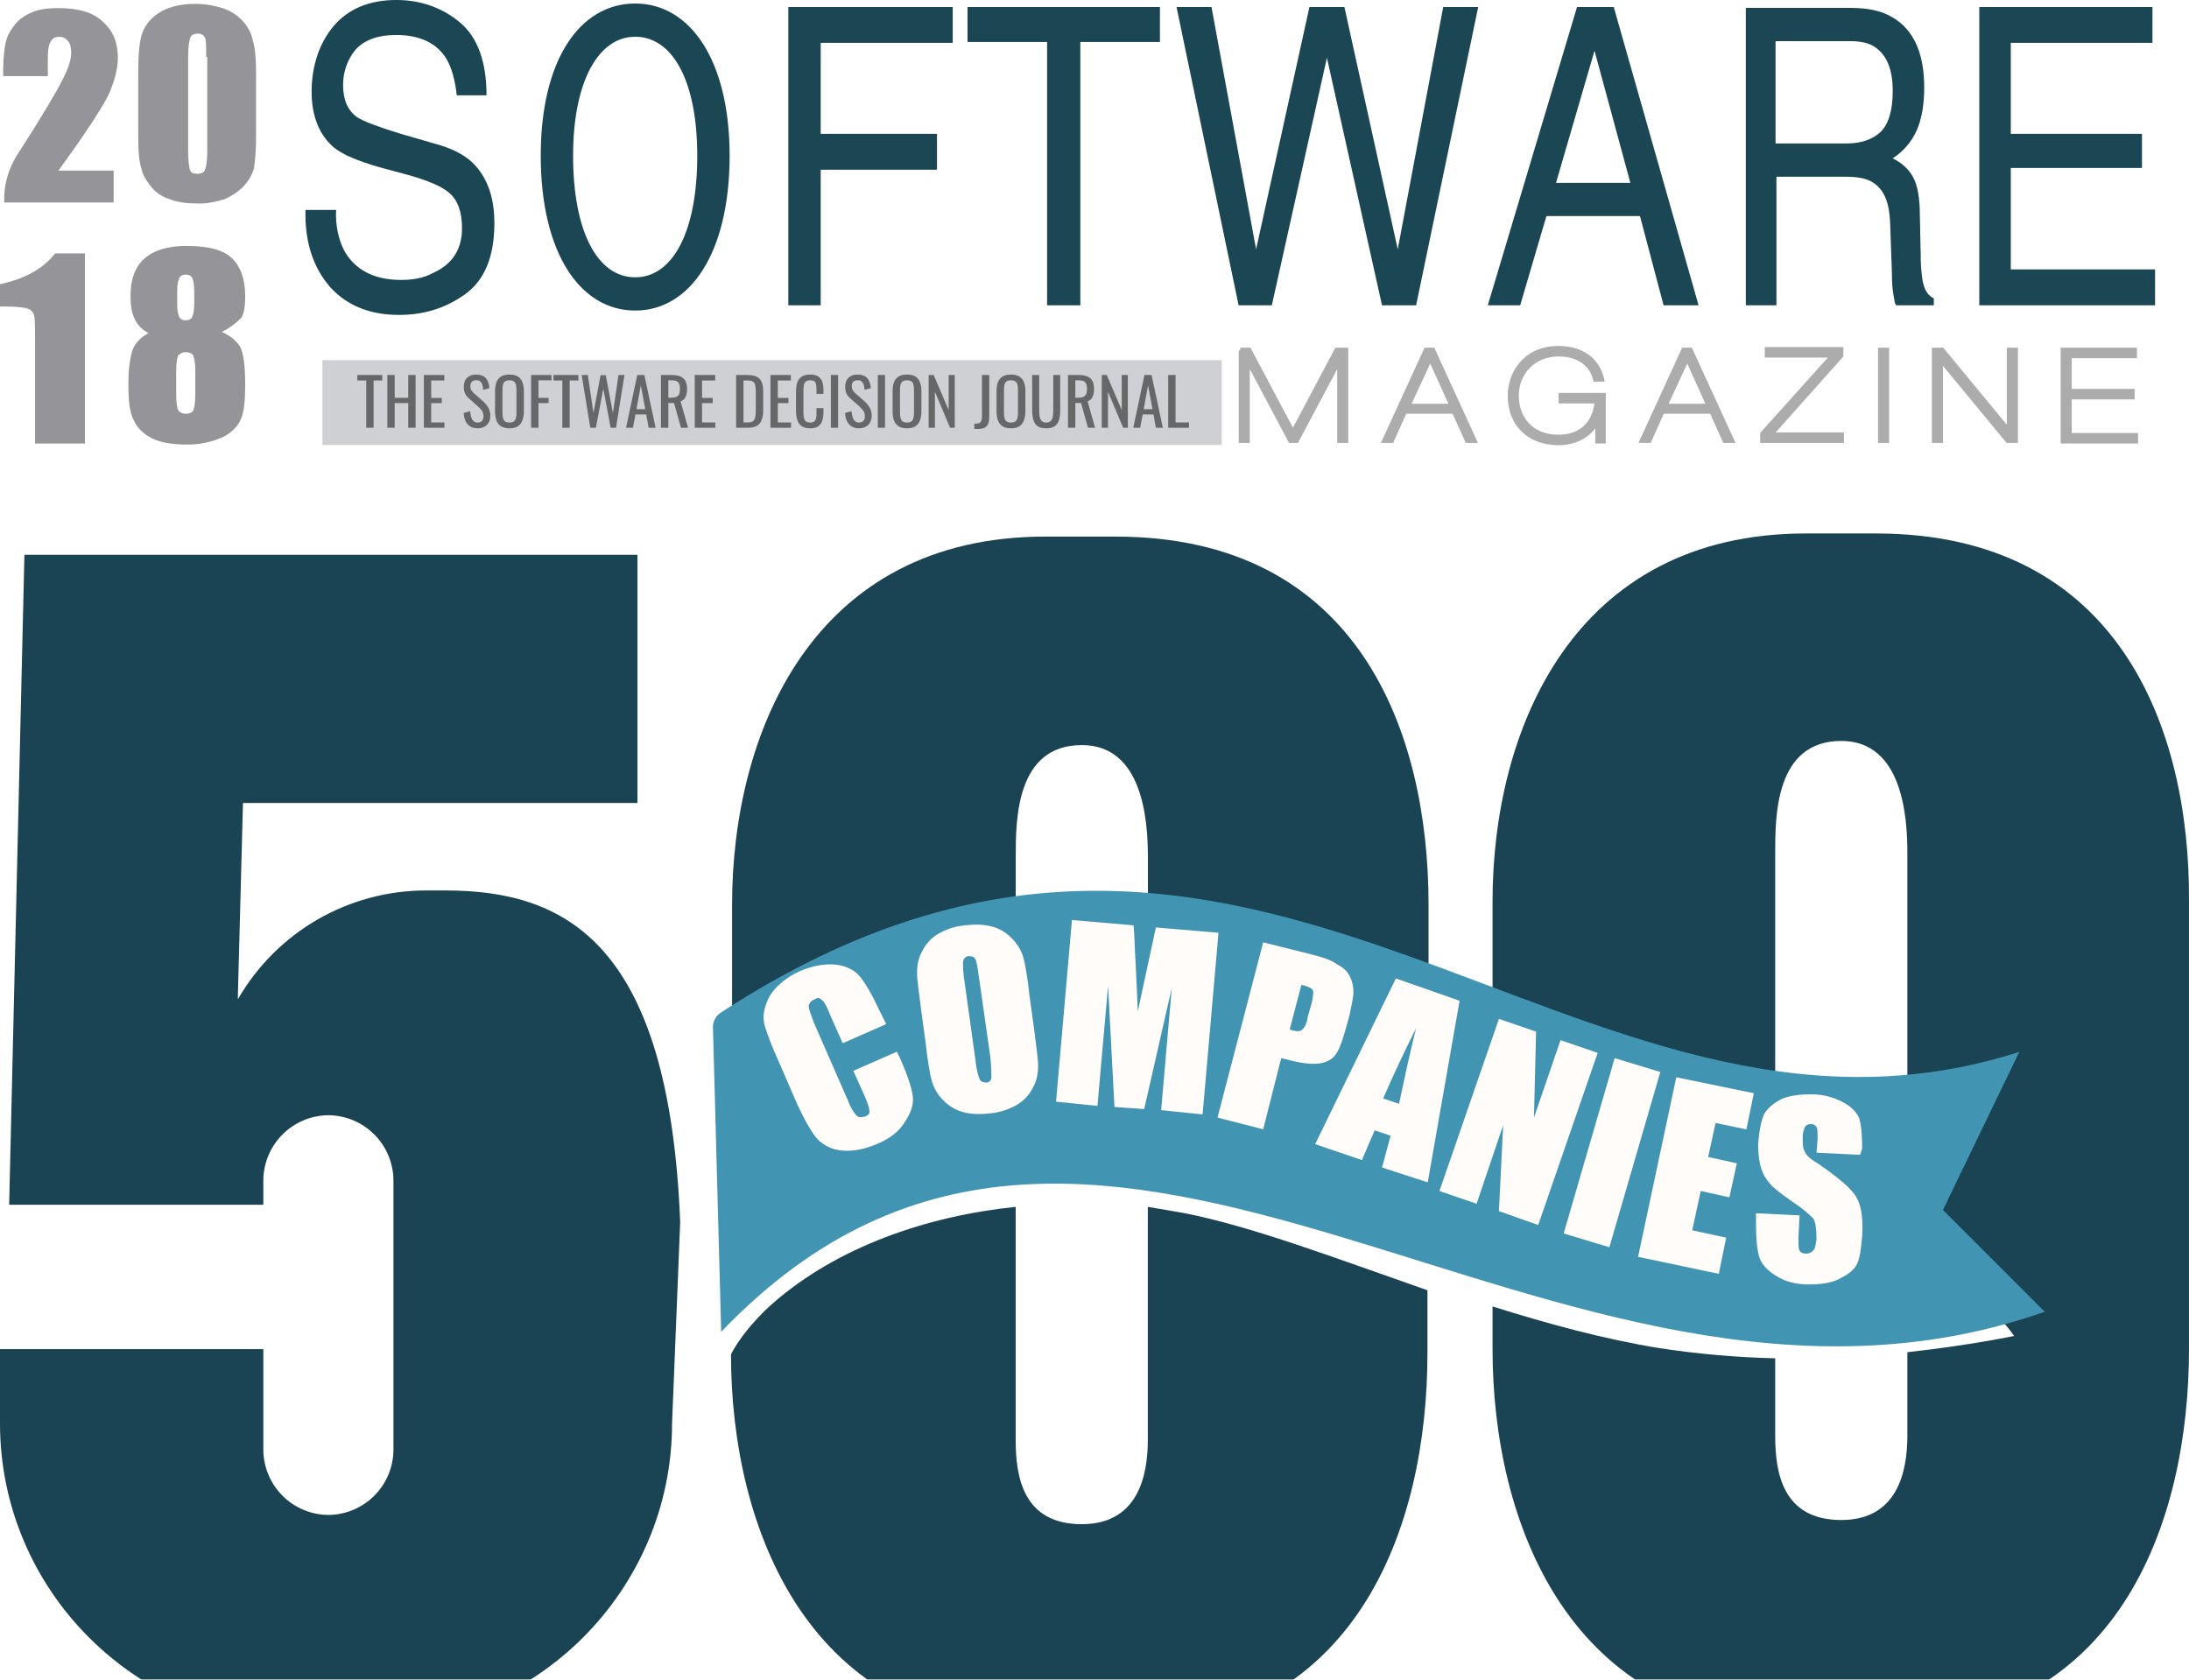 <?xml version="1.0" encoding="UTF-8"?> <svg xmlns="http://www.w3.org/2000/svg" width="129" height="99" viewBox="0 0 129 99" fill="none"><g filter="url(#filter0_i_2692_12902)"><path d="M26.244 48.654H25.105C22.857 48.655 20.648 49.248 18.702 50.373C16.756 51.499 15.141 53.118 14.02 55.068V54.768L14.319 43.498H37.567V28.872H1.439L0.54 67.177H15.518V65.738C15.525 64.723 15.932 63.751 16.65 63.034C17.367 62.316 18.338 61.91 19.353 61.902C20.368 61.91 21.338 62.316 22.056 63.034C22.773 63.752 23.179 64.723 23.187 65.738V81.624C23.18 82.64 22.774 83.611 22.056 84.329C21.339 85.047 20.368 85.454 19.353 85.462C18.338 85.454 17.367 85.048 16.649 84.33C15.931 83.612 15.525 82.64 15.518 81.624V75.69H0V80.066C0 89.897 8.03 97.929 17.855 97.929H21.748C31.575 97.929 39.605 89.897 39.605 80.066L40.084 68.197C39.425 51.711 33.314 48.654 26.244 48.654ZM110.545 27.613H106.412C92.751 27.613 87.957 39.122 87.957 49.313V56.807C92.272 58.546 96.166 60.163 99.88 60.702C101.448 60.972 103.028 61.173 104.614 61.303V46.436C104.614 44.277 104.614 39.842 108.507 39.842C112.104 39.842 112.403 44.279 112.403 46.436V61.484C114.441 61.362 116.058 61.062 117.376 60.642C117.376 60.642 115.039 65.259 113.961 67.177C112.942 69.095 112.823 69.216 114.26 70.534C115.699 71.853 117.556 73.293 118.695 74.911C118.695 74.911 116.178 75.45 112.403 75.87V80.784C112.403 82.944 111.804 85.76 108.509 85.76C105.034 85.76 104.614 82.944 104.614 80.784V76.229C102.327 76.176 100.045 75.975 97.783 75.629C94.487 75.091 91.192 74.192 87.957 73.172V75.69C87.957 85.882 92.451 97.99 106.412 97.99H110.545C124.866 97.99 128.999 85.882 128.999 75.69V49.254C129.06 39.122 124.866 27.613 110.545 27.613Z" fill="#1A4353"></path><path d="M69.74 67.662C69.042 67.538 68.343 67.418 67.643 67.303V81.03C67.643 83.188 67.044 86.006 63.75 86.006C60.273 86.006 59.855 83.188 59.855 81.03V67.303C54.642 67.842 49.37 69.64 45.534 72.997C45.534 72.997 43.916 74.377 43.078 75.994C43.078 86.185 47.572 98.236 61.532 98.236H65.666C79.987 98.236 84.12 86.124 84.12 75.935V72.218C78.788 70.36 73.755 68.441 69.74 67.662ZM59.858 51.717V46.681C59.858 44.523 59.858 40.086 63.754 40.086C67.349 40.086 67.647 44.523 67.647 46.681V51.595C73.939 52.076 79.331 53.695 84.186 55.493V49.498C84.186 39.307 80.051 27.797 65.731 27.797H61.596C47.935 27.797 43.142 39.307 43.142 49.498V58.071C45 56.572 50.691 52.675 59.858 51.717Z" fill="#1A4353"></path></g><g filter="url(#filter1_d_2692_12902)"><path d="M119 59.998C92.631 68.455 74.183 36.994 42.474 57.687C42.186 57.875 42.006 58.208 42.015 58.552L42.5 76.5C65 53 91.5 85.5 120.5 75.315L114.5 69.315L119 59.998Z" fill="#4195B3"></path></g><g filter="url(#filter2_d_2692_12902)"><path d="M52.227 60.362L49.662 61.489L48.911 59.798C48.723 59.297 48.536 58.984 48.41 58.922C48.285 58.795 48.159 58.795 47.972 58.922C47.785 58.984 47.659 59.172 47.659 59.297C47.659 59.485 47.785 59.798 47.972 60.298L49.973 64.87C50.164 65.371 50.35 65.62 50.475 65.746C50.6 65.871 50.726 65.871 50.975 65.809C51.163 65.746 51.288 65.62 51.226 65.433C51.226 65.245 51.101 64.932 50.85 64.368L50.288 63.116L52.853 61.989L53.04 62.364C53.478 63.365 53.729 64.118 53.791 64.619C53.855 65.119 53.666 65.62 53.291 66.184C52.916 66.748 52.414 67.122 51.665 67.436C50.913 67.749 50.226 67.875 49.6 67.811C49.052 67.766 48.539 67.522 48.159 67.123C47.785 66.685 47.408 65.995 46.971 65.058L45.72 62.176C45.481 61.646 45.273 61.103 45.094 60.549C44.969 60.163 44.969 59.746 45.094 59.359C45.218 58.922 45.407 58.546 45.782 58.171C46.157 57.794 46.595 57.481 47.159 57.231C47.91 56.918 48.598 56.793 49.224 56.855C49.849 56.918 50.351 57.168 50.663 57.544C50.975 57.919 51.352 58.546 51.79 59.485L52.227 60.362ZM60.927 60.549C61.053 61.614 61.177 62.366 61.177 62.804C61.177 63.241 61.115 63.68 60.864 64.118C60.656 64.537 60.33 64.885 59.927 65.119C59.447 65.397 58.913 65.568 58.361 65.62C57.798 65.683 57.297 65.683 56.798 65.558C56.344 65.445 55.931 65.206 55.607 64.87C55.285 64.559 55.048 64.17 54.919 63.742C54.795 63.305 54.67 62.553 54.544 61.426L54.295 59.61C54.168 58.546 54.044 57.796 54.044 57.357C54.044 56.918 54.107 56.48 54.357 56.041C54.544 55.666 54.857 55.291 55.294 55.04C55.774 54.762 56.308 54.592 56.86 54.54C57.424 54.476 57.924 54.476 58.424 54.603C58.925 54.727 59.301 54.978 59.612 55.291C59.925 55.604 60.176 55.979 60.301 56.418C60.427 56.856 60.551 57.606 60.676 58.735L60.927 60.549ZM57.673 57.483C57.609 56.98 57.547 56.667 57.486 56.543C57.422 56.416 57.298 56.354 57.109 56.354C57.044 56.353 56.981 56.37 56.925 56.404C56.87 56.437 56.825 56.486 56.796 56.543C56.734 56.667 56.734 56.98 56.796 57.544L57.486 62.49C57.549 63.117 57.673 63.491 57.735 63.618C57.798 63.742 57.924 63.805 58.111 63.805C58.299 63.805 58.424 63.68 58.424 63.492C58.424 63.305 58.424 62.928 58.361 62.302L57.673 57.483ZM71.807 54.978L70.87 65.683L68.428 65.433L69.054 58.234L67.428 65.369L65.676 65.245L65.3 58.109L64.674 65.183L62.234 64.932L63.171 54.227L66.802 54.54C66.866 55.166 66.866 55.979 66.928 56.855L67.052 59.61L68.116 54.665L71.807 54.978ZM74.44 55.541L77.194 56.23C77.944 56.418 78.507 56.605 78.82 56.855C79.195 57.044 79.446 57.293 79.572 57.606C79.697 57.858 79.759 58.171 79.759 58.484C79.759 58.797 79.633 59.297 79.508 59.923L79.259 60.8C79.071 61.489 78.882 61.927 78.695 62.178C78.507 62.428 78.195 62.615 77.758 62.679C77.318 62.742 76.817 62.679 76.255 62.551L75.504 62.366L74.44 66.561L71.749 65.871L74.44 55.541ZM76.692 58.045L76.004 60.675C76.068 60.675 76.13 60.738 76.192 60.738C76.443 60.8 76.63 60.8 76.756 60.675C76.881 60.549 77.005 60.362 77.069 59.923L77.318 59.048C77.381 58.671 77.445 58.42 77.318 58.296C77.256 58.233 77.005 58.109 76.692 58.045ZM86.015 58.984L84.138 69.689L81.447 68.814L81.948 66.936L81.009 66.623L80.258 68.375L77.504 67.436L82.26 57.67L86.015 58.984ZM82.448 65.058C82.699 63.867 83.012 62.366 83.448 60.613C82.763 61.971 82.116 63.349 81.509 64.744L82.448 65.058Z" fill="#FFFCFA"></path><path d="M94.154 62.055L90.649 72.201L88.333 71.386L88.583 66.316L87.018 70.949L84.828 70.198L88.333 60.055L90.523 60.806L90.397 65.877L91.963 61.307L94.153 62.059L94.154 62.055ZM97.844 63.184L94.842 73.512L92.15 72.7L95.153 62.37L97.844 63.184ZM98.785 63.497L103.355 64.436L102.917 66.565L101.101 66.188L100.663 68.192L102.353 68.567L101.914 70.571L100.226 70.196L99.724 72.513L101.727 72.95L101.289 75.079L96.533 74.078L98.785 63.497ZM109.616 68.067L107.049 67.941L107.113 67.127C107.113 66.752 107.113 66.501 107.049 66.439C107.02 66.382 106.975 66.334 106.92 66.301C106.864 66.268 106.801 66.251 106.736 66.252C106.549 66.252 106.423 66.316 106.361 66.439C106.27 66.635 106.227 66.85 106.236 67.066C106.236 67.441 106.236 67.692 106.361 67.879C106.425 68.067 106.674 68.318 107.113 68.567C108.301 69.382 109.052 70.008 109.365 70.509C109.678 71.01 109.803 71.761 109.74 72.826C109.678 73.576 109.616 74.14 109.427 74.515C109.239 74.892 108.864 75.141 108.363 75.392C107.862 75.642 107.237 75.705 106.549 75.705C105.798 75.705 105.172 75.518 104.672 75.205C104.171 74.892 103.795 74.515 103.671 74.076C103.544 73.639 103.484 73.012 103.484 72.2V71.51L106.049 71.636L105.985 72.95C105.985 73.326 105.985 73.639 106.049 73.701C106.112 73.827 106.236 73.889 106.423 73.889C106.611 73.889 106.736 73.827 106.862 73.701C106.987 73.576 106.987 73.326 107.049 73.075C107.049 72.449 106.986 72.011 106.862 71.823C106.674 71.636 106.298 71.261 105.61 70.822C104.922 70.322 104.483 70.008 104.297 69.757C104.067 69.506 103.895 69.206 103.795 68.88C103.671 68.505 103.607 68.005 103.607 67.441C103.671 66.627 103.795 66.001 103.984 65.626C104.233 65.249 104.546 65 105.048 64.749C105.548 64.561 106.112 64.499 106.736 64.499C107.487 64.499 108.051 64.687 108.552 64.936C109.052 65.187 109.365 65.5 109.552 65.875C109.678 66.252 109.74 66.876 109.74 67.692L109.616 68.067Z" fill="#FFFCFA"></path></g><path d="M6.698 9.994V11.935H0.251V11.685C0.251 10.808 0.502 9.994 0.94 9.243C2.441 6.926 3.318 5.424 3.631 4.798C4.006 4.109 4.195 3.546 4.195 3.107C4.195 2.794 4.131 2.543 4.006 2.419C3.882 2.292 3.756 2.168 3.505 2.168C3.256 2.168 3.131 2.232 3.005 2.419C2.88 2.607 2.818 2.92 2.818 3.421V4.485H0.188V4.109C0.188 3.483 0.251 2.982 0.313 2.607C0.388 2.216 0.56 1.85 0.813 1.542C1.064 1.167 1.439 0.916 1.877 0.729C2.316 0.54 2.814 0.478 3.442 0.478C4.63 0.478 5.506 0.729 6.07 1.291C6.696 1.855 6.945 2.543 6.945 3.421C6.945 4.047 6.758 4.735 6.445 5.486C6.132 6.174 5.132 7.74 3.442 10.056H6.696V9.993L6.698 9.994ZM15.091 4.296V8.053C15.091 8.93 15.028 9.492 14.966 9.931C14.844 10.33 14.63 10.695 14.34 10.995C14.017 11.316 13.634 11.571 13.214 11.747C12.776 11.873 12.277 11.997 11.775 11.997C11.088 11.997 10.462 11.935 10.023 11.747C9.579 11.618 9.186 11.356 8.896 10.995C8.646 10.682 8.396 10.307 8.334 9.931C8.208 9.556 8.146 8.993 8.146 8.178V4.234C8.146 3.233 8.21 2.418 8.396 1.917C8.585 1.417 8.959 0.98 9.523 0.665C10.085 0.352 10.775 0.227 11.524 0.227C12.15 0.227 12.776 0.354 13.278 0.54C13.778 0.729 14.153 1.042 14.404 1.355C14.657 1.662 14.829 2.028 14.904 2.419C15.03 2.794 15.091 3.421 15.091 4.296ZM12.15 3.359C12.15 2.731 12.15 2.418 12.087 2.23C12.026 2.105 11.901 1.981 11.65 1.981C11.462 1.981 11.275 2.043 11.211 2.23C11.148 2.418 11.088 2.731 11.088 3.359V8.866C11.088 9.492 11.149 9.931 11.211 10.058C11.275 10.182 11.4 10.244 11.65 10.244C11.837 10.244 12.026 10.18 12.088 9.994C12.152 9.807 12.214 9.492 12.214 8.93V3.357H12.15V3.359Z" fill="#959499"></path><path d="M5.006 14.935V26.141H2.065V20.132C2.065 19.255 2.065 18.755 2.003 18.567C1.976 18.479 1.928 18.398 1.862 18.332C1.797 18.266 1.717 18.218 1.628 18.191C1.439 18.127 1.002 18.065 0.313 18.065H0V16.751C1.439 16.438 2.503 15.875 3.254 14.936L5.006 14.935ZM13.073 19.567C13.511 19.754 13.824 20.005 14.073 20.318C14.326 20.631 14.45 21.445 14.45 22.697C14.45 23.574 14.386 24.262 14.2 24.699C14.011 25.14 13.637 25.515 13.136 25.764C12.466 26.061 11.741 26.21 11.008 26.203C10.133 26.203 9.444 26.079 8.943 25.828C8.443 25.576 8.067 25.201 7.879 24.763C7.63 24.324 7.566 23.574 7.566 22.572C7.566 21.884 7.63 21.319 7.754 20.819C7.881 20.318 8.192 19.942 8.754 19.629C8.398 19.459 8.112 19.172 7.943 18.815C7.754 18.44 7.692 18.002 7.692 17.439C7.692 16.5 7.943 15.748 8.505 15.246C9.069 14.746 9.882 14.496 11.008 14.496C12.323 14.496 13.2 14.746 13.7 15.248C14.2 15.748 14.45 16.5 14.45 17.439C14.45 18.064 14.386 18.504 14.2 18.753C13.87 19.083 13.49 19.358 13.073 19.567ZM11.508 21.82C11.508 21.383 11.446 21.132 11.384 20.944C11.321 20.819 11.133 20.757 10.946 20.757C10.864 20.755 10.782 20.77 10.706 20.802C10.631 20.835 10.563 20.883 10.508 20.944C10.444 21.07 10.382 21.383 10.382 21.82V23.261C10.382 23.762 10.446 24.075 10.509 24.199C10.564 24.26 10.632 24.309 10.707 24.341C10.782 24.374 10.864 24.39 10.946 24.388C11.133 24.388 11.321 24.324 11.384 24.2C11.448 24.073 11.508 23.762 11.508 23.261V21.82ZM11.446 17.124C11.446 16.749 11.383 16.5 11.321 16.374C11.257 16.247 11.133 16.187 10.946 16.187C10.759 16.187 10.633 16.249 10.571 16.374C10.508 16.5 10.444 16.749 10.444 17.126V18.002C10.444 18.315 10.508 18.566 10.571 18.691C10.633 18.815 10.759 18.879 10.946 18.879C11.133 18.879 11.259 18.815 11.321 18.691C11.384 18.564 11.448 18.315 11.448 17.876V17.124H11.446Z" fill="#959499"></path><path d="M20.271 14.745C20.889 15.88 22.024 16.499 23.62 16.499C24.342 16.499 24.96 16.394 25.527 16.085C26.661 15.571 27.227 14.694 27.227 13.457C27.227 12.478 26.971 11.808 26.506 11.394C26.042 10.982 25.269 10.673 24.238 10.363L22.333 9.847C21.095 9.486 20.219 9.126 19.704 8.713C18.828 7.992 18.364 6.857 18.364 5.414C18.364 3.867 18.829 2.526 19.653 1.547C20.529 0.516 21.765 0 23.363 0C24.806 0 26.094 0.465 27.125 1.34C28.156 2.217 28.671 3.66 28.671 5.619H26.918C26.815 4.691 26.61 3.97 26.3 3.455C25.733 2.526 24.703 2.062 23.363 2.062C22.229 2.062 21.456 2.371 20.941 2.939C20.469 3.522 20.214 4.251 20.219 5.002C20.219 5.878 20.477 6.496 21.043 6.908C21.456 7.166 22.28 7.476 23.62 7.888L25.579 8.455C26.557 8.713 27.279 9.074 27.795 9.538C28.671 10.363 29.134 11.549 29.134 13.148C29.134 15.107 28.568 16.498 27.434 17.323C26.3 18.148 25.011 18.561 23.518 18.561C21.765 18.561 20.426 17.993 19.446 16.911C18.468 15.777 17.952 14.281 18.003 12.374H19.808C19.756 13.302 19.962 14.128 20.271 14.745ZM48.364 2.526V7.888H55.217V10.002H48.364V17.993H46.457V0.412H56.145V2.526H48.364ZM63.665 17.993H61.707V2.475H57.018V0.412H68.356V2.475H63.665V17.995V17.993ZM79.227 0.412L82.371 14.694L85.05 0.412H87.112L83.453 17.993H81.443L78.197 3.402L74.95 17.993H72.992L69.334 0.412H71.394L74.023 14.694L77.166 0.412H79.227ZM95.099 0.412H92.936L87.678 17.993H89.586L91.132 12.735H96.645L98.037 17.993H100.098L95.099 0.412ZM91.698 10.776L93.966 2.99L96.079 10.776H91.698ZM113.293 16.499C113.219 16.004 113.184 15.504 113.189 15.003L113.137 12.632C113.137 11.601 112.984 10.879 112.726 10.415C112.469 9.951 112.055 9.591 111.54 9.332C112.146 8.942 112.629 8.388 112.932 7.734C113.242 7.064 113.396 6.187 113.396 5.156C113.396 3.145 112.777 1.754 111.54 1.031C110.87 0.619 110.046 0.465 109.016 0.465H102.883V17.993H104.688V10.416H108.758C109.48 10.416 110.046 10.52 110.406 10.778C111.025 11.19 111.335 11.911 111.387 13.098L111.489 16.036C111.489 16.706 111.541 17.17 111.592 17.428C111.645 17.686 111.645 17.893 111.747 17.995H113.962V17.582C113.601 17.428 113.396 17.067 113.293 16.5V16.499ZM110.819 7.785C110.304 8.249 109.634 8.456 108.809 8.456H104.635V2.424H109.016C109.634 2.424 110.15 2.527 110.509 2.785C111.18 3.248 111.54 4.074 111.54 5.363C111.54 6.548 111.282 7.322 110.819 7.785ZM118.498 2.526V7.888H126.228V9.9H118.498V15.88H127V17.993H116.642V0.412H126.846V2.526H118.498ZM31.866 9.177C31.866 3.506 34.185 0.207 37.432 0.207C40.678 0.207 42.997 3.557 42.997 9.177C42.997 14.9 40.678 18.304 37.432 18.304C34.185 18.304 31.866 14.901 31.866 9.177ZM41.09 9.177C41.09 4.795 39.647 2.166 37.432 2.166C35.267 2.166 33.773 4.796 33.773 9.177C33.773 13.663 35.216 16.345 37.432 16.345C39.647 16.345 41.09 13.662 41.09 9.177Z" fill="#1B4653"></path><path fill-rule="evenodd" clip-rule="evenodd" d="M91.842 26.241C92.702 26.241 93.506 25.914 94.012 25.25V26.14H94.631V23.158H91.852V23.777H93.961C93.888 24.34 93.674 24.783 93.348 25.091C92.991 25.43 92.483 25.622 91.841 25.622C91.054 25.622 90.474 25.349 90.09 24.934C89.704 24.517 89.503 23.94 89.503 23.316C89.503 22.081 90.417 21.01 91.841 21.01C92.874 21.01 93.667 21.489 93.88 22.374L93.91 22.494H94.57L94.525 22.301C94.381 21.692 94.057 21.21 93.589 20.883C93.123 20.558 92.524 20.391 91.842 20.391C90.82 20.391 90.067 20.78 89.573 21.347C89.081 21.911 88.851 22.641 88.851 23.316C88.851 24.232 89.168 24.967 89.71 25.473C90.25 25.978 91 26.241 91.842 26.241ZM78.696 20.492H79.115L79.117 20.489V20.492H79.454V26.105H78.802V21.755L76.49 26.106H75.964L73.652 21.755V26.106H73V20.65H73.09V20.492H73.337V20.489L73.339 20.492H73.691L76.193 25.206L78.696 20.492ZM84.524 20.492H83.951L81.378 26.105H82.097L82.872 24.385H85.603L86.378 26.106H87.097L84.524 20.492ZM85.359 23.799H83.186L84.286 21.433L85.359 23.799ZM99.703 20.493H99.129L96.557 26.105H97.276L98.051 24.385H100.782L101.557 26.106H102.276L99.703 20.493ZM100.504 23.799H98.331L99.431 21.433L100.504 23.799ZM108.631 20.458H103.999V21.078H107.715L103.728 25.516V26.106H108.666V25.486H104.643L108.63 21.013L108.631 20.458ZM111.328 20.493H110.675V26.105H111.328V20.493ZM114.518 20.493H113.847V26.105H114.5V21.561L118.248 26.105H118.918V20.492H118.266V25.037L114.518 20.493ZM125.933 20.493H121.435V26.14H126V25.52H122.088V23.541H125.798V22.922H122.088V21.111H125.933V20.493Z" fill="#ACACAC"></path><path d="M19 21.227H72V26.227H19V21.227Z" fill="#CED0D3"></path><path d="M21.583 25.211V22.425H21.058V22.103H22.527V22.425H22.017V25.211H21.583ZM22.827 25.211V22.103H23.26V23.446H24.058V22.103H24.492V25.211H24.058V23.757H23.26V25.211H22.827ZM24.978 25.211V22.103H26.183V22.425H25.411V23.453H26.037V23.761H25.411V24.9H26.19V25.211H24.978ZM28.15 25.245C27.971 25.245 27.821 25.207 27.701 25.13C27.583 25.054 27.494 24.948 27.433 24.812C27.371 24.676 27.335 24.519 27.325 24.34L27.709 24.236C27.716 24.346 27.733 24.453 27.759 24.555C27.787 24.657 27.831 24.741 27.893 24.808C27.954 24.872 28.04 24.904 28.15 24.904C28.263 24.904 28.347 24.873 28.403 24.812C28.462 24.748 28.491 24.657 28.491 24.539C28.491 24.399 28.459 24.286 28.396 24.202C28.332 24.115 28.251 24.028 28.154 23.941L27.632 23.48C27.53 23.391 27.454 23.294 27.406 23.189C27.357 23.081 27.333 22.95 27.333 22.794C27.333 22.566 27.398 22.389 27.528 22.264C27.659 22.139 27.837 22.076 28.062 22.076C28.184 22.076 28.292 22.093 28.384 22.126C28.479 22.157 28.557 22.205 28.618 22.272C28.682 22.338 28.732 22.423 28.768 22.525C28.806 22.625 28.832 22.742 28.845 22.878L28.476 22.978C28.468 22.875 28.453 22.782 28.43 22.698C28.407 22.611 28.366 22.542 28.307 22.49C28.251 22.437 28.169 22.41 28.062 22.41C27.954 22.41 27.87 22.439 27.808 22.498C27.75 22.554 27.72 22.639 27.72 22.751C27.72 22.846 27.736 22.924 27.766 22.985C27.8 23.047 27.852 23.11 27.924 23.173L28.449 23.634C28.567 23.736 28.671 23.859 28.76 24.002C28.85 24.143 28.894 24.311 28.894 24.505C28.894 24.658 28.862 24.791 28.799 24.904C28.735 25.014 28.646 25.098 28.534 25.157C28.424 25.216 28.296 25.245 28.15 25.245ZM30.025 25.245C29.815 25.245 29.648 25.204 29.522 25.123C29.397 25.041 29.308 24.924 29.254 24.773C29.2 24.62 29.173 24.441 29.173 24.236V23.058C29.173 22.854 29.2 22.678 29.254 22.533C29.31 22.384 29.4 22.272 29.522 22.195C29.648 22.116 29.815 22.076 30.025 22.076C30.235 22.076 30.401 22.116 30.524 22.195C30.647 22.274 30.735 22.387 30.789 22.533C30.845 22.678 30.873 22.854 30.873 23.058V24.24C30.873 24.442 30.845 24.619 30.789 24.77C30.735 24.921 30.647 25.038 30.524 25.123C30.401 25.204 30.235 25.245 30.025 25.245ZM30.025 24.904C30.14 24.904 30.227 24.881 30.286 24.835C30.345 24.786 30.384 24.72 30.405 24.635C30.425 24.548 30.436 24.447 30.436 24.332V22.97C30.436 22.855 30.425 22.756 30.405 22.675C30.384 22.59 30.345 22.526 30.286 22.483C30.227 22.437 30.14 22.414 30.025 22.414C29.91 22.414 29.822 22.437 29.76 22.483C29.701 22.526 29.662 22.59 29.641 22.675C29.621 22.756 29.611 22.855 29.611 22.97V24.332C29.611 24.447 29.621 24.548 29.641 24.635C29.662 24.72 29.701 24.786 29.76 24.835C29.822 24.881 29.91 24.904 30.025 24.904ZM31.299 25.211V22.103H32.5V22.414H31.733V23.45H32.328V23.757H31.733V25.211H31.299ZM33.14 25.211V22.425H32.614V22.103H34.084V22.425H33.573V25.211H33.14ZM34.786 25.211L34.28 22.103H34.64L34.974 24.336L35.392 22.114H35.699L36.121 24.348L36.447 22.103H36.801L36.302 25.211H35.987L35.553 22.909L35.116 25.211H34.786ZM36.894 25.211L37.554 22.103H37.972L38.636 25.211H38.225L38.083 24.428H37.45L37.3 25.211H36.894ZM37.508 24.117H38.026L37.765 22.717L37.508 24.117ZM38.951 25.211V22.103H39.576C39.784 22.103 39.955 22.131 40.091 22.187C40.226 22.241 40.326 22.329 40.39 22.452C40.456 22.572 40.49 22.731 40.49 22.928C40.49 23.048 40.477 23.158 40.451 23.258C40.426 23.355 40.385 23.438 40.328 23.507C40.272 23.574 40.198 23.622 40.106 23.653L40.547 25.211H40.129L39.722 23.753H39.385V25.211H38.951ZM39.385 23.442H39.55C39.672 23.442 39.772 23.427 39.849 23.396C39.926 23.365 39.982 23.313 40.018 23.239C40.053 23.165 40.071 23.061 40.071 22.928C40.071 22.746 40.038 22.616 39.972 22.537C39.905 22.455 39.773 22.414 39.576 22.414H39.385V23.442ZM40.941 25.211V22.103H42.146V22.425H41.374V23.453H42V23.761H41.374V24.9H42.153V25.211H40.941ZM43.38 25.211V22.103H44.056C44.286 22.103 44.467 22.139 44.6 22.21C44.736 22.279 44.832 22.384 44.888 22.525C44.947 22.666 44.976 22.841 44.976 23.051V24.194C44.976 24.414 44.947 24.6 44.888 24.75C44.832 24.901 44.739 25.017 44.608 25.096C44.48 25.173 44.307 25.211 44.09 25.211H43.38ZM43.814 24.9H44.059C44.218 24.9 44.331 24.869 44.397 24.808C44.464 24.747 44.503 24.657 44.516 24.539C44.531 24.422 44.539 24.28 44.539 24.113V23.104C44.539 22.943 44.529 22.813 44.508 22.713C44.488 22.613 44.443 22.54 44.374 22.494C44.305 22.448 44.196 22.425 44.048 22.425H43.814V24.9ZM45.404 25.211V22.103H46.608V22.425H45.837V23.453H46.463V23.761H45.837V24.9H46.616V25.211H45.404ZM47.745 25.245C47.525 25.245 47.354 25.199 47.231 25.107C47.111 25.015 47.026 24.891 46.978 24.735C46.932 24.579 46.909 24.405 46.909 24.213V23.116C46.909 22.906 46.932 22.723 46.978 22.567C47.026 22.411 47.111 22.291 47.231 22.206C47.354 22.119 47.525 22.076 47.745 22.076C47.94 22.076 48.093 22.112 48.206 22.183C48.321 22.255 48.403 22.357 48.451 22.49C48.502 22.623 48.528 22.783 48.528 22.97V23.216H48.117V22.997C48.117 22.882 48.111 22.781 48.098 22.694C48.088 22.604 48.057 22.535 48.006 22.487C47.955 22.438 47.869 22.414 47.749 22.414C47.626 22.414 47.537 22.441 47.48 22.494C47.424 22.545 47.387 22.62 47.369 22.717C47.354 22.811 47.346 22.923 47.346 23.051V24.282C47.346 24.438 47.359 24.562 47.385 24.655C47.41 24.744 47.452 24.808 47.511 24.846C47.57 24.885 47.649 24.904 47.749 24.904C47.867 24.904 47.951 24.878 48.002 24.827C48.053 24.773 48.085 24.701 48.098 24.608C48.111 24.516 48.117 24.409 48.117 24.286V24.056H48.528V24.286C48.528 24.476 48.505 24.643 48.459 24.789C48.413 24.932 48.334 25.045 48.221 25.127C48.108 25.206 47.95 25.245 47.745 25.245ZM48.964 25.211V22.103H49.39V25.211H48.964ZM50.626 25.245C50.447 25.245 50.297 25.207 50.177 25.13C50.059 25.054 49.97 24.948 49.908 24.812C49.847 24.676 49.811 24.519 49.801 24.34L50.184 24.236C50.192 24.346 50.209 24.453 50.234 24.555C50.263 24.657 50.307 24.741 50.369 24.808C50.43 24.872 50.516 24.904 50.626 24.904C50.738 24.904 50.823 24.873 50.879 24.812C50.938 24.748 50.967 24.657 50.967 24.539C50.967 24.399 50.935 24.286 50.871 24.202C50.807 24.115 50.727 24.028 50.63 23.941L50.108 23.48C50.005 23.391 49.93 23.294 49.881 23.189C49.833 23.081 49.808 22.95 49.808 22.794C49.808 22.566 49.874 22.389 50.004 22.264C50.135 22.139 50.312 22.076 50.538 22.076C50.66 22.076 50.768 22.093 50.86 22.126C50.954 22.157 51.032 22.205 51.094 22.272C51.158 22.338 51.208 22.423 51.243 22.525C51.282 22.625 51.307 22.742 51.32 22.878L50.952 22.978C50.944 22.875 50.929 22.782 50.906 22.698C50.883 22.611 50.842 22.542 50.783 22.49C50.727 22.437 50.645 22.41 50.538 22.41C50.43 22.41 50.346 22.439 50.284 22.498C50.225 22.554 50.196 22.639 50.196 22.751C50.196 22.846 50.211 22.924 50.242 22.985C50.275 23.047 50.328 23.11 50.399 23.173L50.925 23.634C51.043 23.736 51.146 23.859 51.236 24.002C51.325 24.143 51.37 24.311 51.37 24.505C51.37 24.658 51.338 24.791 51.274 24.904C51.21 25.014 51.122 25.098 51.009 25.157C50.899 25.216 50.772 25.245 50.626 25.245ZM51.73 25.211V22.103H52.155V25.211H51.73ZM53.453 25.245C53.243 25.245 53.075 25.204 52.95 25.123C52.825 25.041 52.735 24.924 52.681 24.773C52.627 24.62 52.601 24.441 52.601 24.236V23.058C52.601 22.854 52.627 22.678 52.681 22.533C52.737 22.384 52.827 22.272 52.95 22.195C53.075 22.116 53.243 22.076 53.453 22.076C53.662 22.076 53.829 22.116 53.951 22.195C54.074 22.274 54.162 22.387 54.216 22.533C54.272 22.678 54.3 22.854 54.3 23.058V24.24C54.3 24.442 54.272 24.619 54.216 24.77C54.162 24.921 54.074 25.038 53.951 25.123C53.829 25.204 53.662 25.245 53.453 25.245ZM53.453 24.904C53.568 24.904 53.655 24.881 53.714 24.835C53.772 24.786 53.812 24.72 53.832 24.635C53.853 24.548 53.863 24.447 53.863 24.332V22.97C53.863 22.855 53.853 22.756 53.832 22.675C53.812 22.59 53.772 22.526 53.714 22.483C53.655 22.437 53.568 22.414 53.453 22.414C53.337 22.414 53.249 22.437 53.188 22.483C53.129 22.526 53.089 22.59 53.069 22.675C53.048 22.756 53.038 22.855 53.038 22.97V24.332C53.038 24.447 53.048 24.548 53.069 24.635C53.089 24.72 53.129 24.786 53.188 24.835C53.249 24.881 53.337 24.904 53.453 24.904ZM54.727 25.211V22.103H55.022L55.905 24.167V22.103H56.265V25.211H55.989L55.095 23.089V25.211H54.727ZM57.416 25.284V24.973C57.511 24.973 57.587 24.967 57.646 24.954C57.705 24.941 57.75 24.918 57.78 24.885C57.814 24.852 57.837 24.804 57.849 24.743C57.862 24.679 57.869 24.598 57.869 24.501V22.103H58.298V24.509C58.298 24.688 58.279 24.835 58.241 24.95C58.203 25.063 58.135 25.147 58.038 25.203C57.94 25.257 57.802 25.284 57.623 25.284H57.416ZM59.579 25.245C59.369 25.245 59.202 25.204 59.077 25.123C58.951 25.041 58.862 24.924 58.808 24.773C58.754 24.62 58.727 24.441 58.727 24.236V23.058C58.727 22.854 58.754 22.678 58.808 22.533C58.864 22.384 58.954 22.272 59.077 22.195C59.202 22.116 59.369 22.076 59.579 22.076C59.789 22.076 59.955 22.116 60.078 22.195C60.201 22.274 60.289 22.387 60.343 22.533C60.399 22.678 60.427 22.854 60.427 23.058V24.24C60.427 24.442 60.399 24.619 60.343 24.77C60.289 24.921 60.201 25.038 60.078 25.123C59.955 25.204 59.789 25.245 59.579 25.245ZM59.579 24.904C59.694 24.904 59.781 24.881 59.84 24.835C59.899 24.786 59.939 24.72 59.959 24.635C59.98 24.548 59.99 24.447 59.99 24.332V22.97C59.99 22.855 59.98 22.756 59.959 22.675C59.939 22.59 59.899 22.526 59.84 22.483C59.781 22.437 59.694 22.414 59.579 22.414C59.464 22.414 59.376 22.437 59.314 22.483C59.256 22.526 59.216 22.59 59.196 22.675C59.175 22.756 59.165 22.855 59.165 22.97V24.332C59.165 24.447 59.175 24.548 59.196 24.635C59.216 24.72 59.256 24.786 59.314 24.835C59.376 24.881 59.464 24.904 59.579 24.904ZM61.655 25.245C61.43 25.245 61.258 25.201 61.137 25.111C61.017 25.022 60.935 24.896 60.892 24.735C60.848 24.571 60.827 24.381 60.827 24.163V22.103H61.241V24.183C61.241 24.316 61.25 24.437 61.268 24.547C61.286 24.657 61.324 24.744 61.383 24.808C61.444 24.872 61.535 24.904 61.655 24.904C61.778 24.904 61.869 24.872 61.928 24.808C61.987 24.744 62.025 24.657 62.043 24.547C62.061 24.437 62.07 24.316 62.07 24.183V22.103H62.48V24.163C62.48 24.381 62.459 24.571 62.415 24.735C62.372 24.896 62.29 25.022 62.169 25.111C62.052 25.201 61.88 25.245 61.655 25.245ZM62.937 25.211V22.103H63.562C63.77 22.103 63.941 22.131 64.076 22.187C64.212 22.241 64.312 22.329 64.376 22.452C64.442 22.572 64.475 22.731 64.475 22.928C64.475 23.048 64.463 23.158 64.437 23.258C64.412 23.355 64.371 23.438 64.314 23.507C64.258 23.574 64.184 23.622 64.092 23.653L64.533 25.211H64.115L63.708 23.753H63.37V25.211H62.937ZM63.37 23.442H63.535C63.658 23.442 63.758 23.427 63.835 23.396C63.911 23.365 63.968 23.313 64.004 23.239C64.039 23.165 64.057 23.061 64.057 22.928C64.057 22.746 64.024 22.616 63.958 22.537C63.891 22.455 63.759 22.414 63.562 22.414H63.37V23.442ZM64.927 25.211V22.103H65.222L66.105 24.167V22.103H66.465V25.211H66.189L65.295 23.089V25.211H64.927ZM66.785 25.211L67.445 22.103H67.863L68.527 25.211H68.117L67.975 24.428H67.341L67.192 25.211H66.785ZM67.399 24.117H67.917L67.656 22.717L67.399 24.117ZM68.842 25.211V22.103H69.276V24.9H70.07V25.211H68.842Z" fill="#666769"></path><defs><filter id="filter0_i_2692_12902" x="0" y="27.613" width="129" height="74.453" filterUnits="userSpaceOnUse" color-interpolation-filters="sRGB"><feFlood flood-opacity="0" result="BackgroundImageFix"></feFlood><feBlend mode="normal" in="SourceGraphic" in2="BackgroundImageFix" result="shape"></feBlend><feColorMatrix in="SourceAlpha" type="matrix" values="0 0 0 0 0 0 0 0 0 0 0 0 0 0 0 0 0 0 127 0" result="hardAlpha"></feColorMatrix><feOffset dy="3.83"></feOffset><feGaussianBlur stdDeviation="4.788"></feGaussianBlur><feComposite in2="hardAlpha" operator="arithmetic" k2="-1" k3="1"></feComposite><feColorMatrix type="matrix" values="0 0 0 0 0 0 0 0 0 0 0 0 0 0 0 0 0 0 0.44 0"></feColorMatrix><feBlend mode="normal" in2="shape" result="effect1_innerShadow_2692_12902"></feBlend></filter><filter id="filter1_d_2692_12902" x="40.016" y="50.504" width="82.484" height="30.851" filterUnits="userSpaceOnUse" color-interpolation-filters="sRGB"><feFlood flood-opacity="0" result="BackgroundImageFix"></feFlood><feColorMatrix in="SourceAlpha" type="matrix" values="0 0 0 0 0 0 0 0 0 0 0 0 0 0 0 0 0 0 127 0" result="hardAlpha"></feColorMatrix><feOffset dy="2"></feOffset><feGaussianBlur stdDeviation="1"></feGaussianBlur><feComposite in2="hardAlpha" operator="out"></feComposite><feColorMatrix type="matrix" values="0 0 0 0 0 0 0 0 0 0 0 0 0 0 0 0 0 0 0.25 0"></feColorMatrix><feBlend mode="normal" in2="BackgroundImageFix" result="effect1_dropShadow_2692_12902"></feBlend><feBlend mode="normal" in="SourceGraphic" in2="effect1_dropShadow_2692_12902" result="shape"></feBlend></filter><filter id="filter2_d_2692_12902" x="42" y="51.227" width="70.758" height="27.479" filterUnits="userSpaceOnUse" color-interpolation-filters="sRGB"><feFlood flood-opacity="0" result="BackgroundImageFix"></feFlood><feColorMatrix in="SourceAlpha" type="matrix" values="0 0 0 0 0 0 0 0 0 0 0 0 0 0 0 0 0 0 127 0" result="hardAlpha"></feColorMatrix><feOffset></feOffset><feGaussianBlur stdDeviation="1.5"></feGaussianBlur><feComposite in2="hardAlpha" operator="out"></feComposite><feColorMatrix type="matrix" values="0 0 0 0 0 0 0 0 0 0 0 0 0 0 0 0 0 0 0.45 0"></feColorMatrix><feBlend mode="normal" in2="BackgroundImageFix" result="effect1_dropShadow_2692_12902"></feBlend><feBlend mode="normal" in="SourceGraphic" in2="effect1_dropShadow_2692_12902" result="shape"></feBlend></filter></defs></svg> 